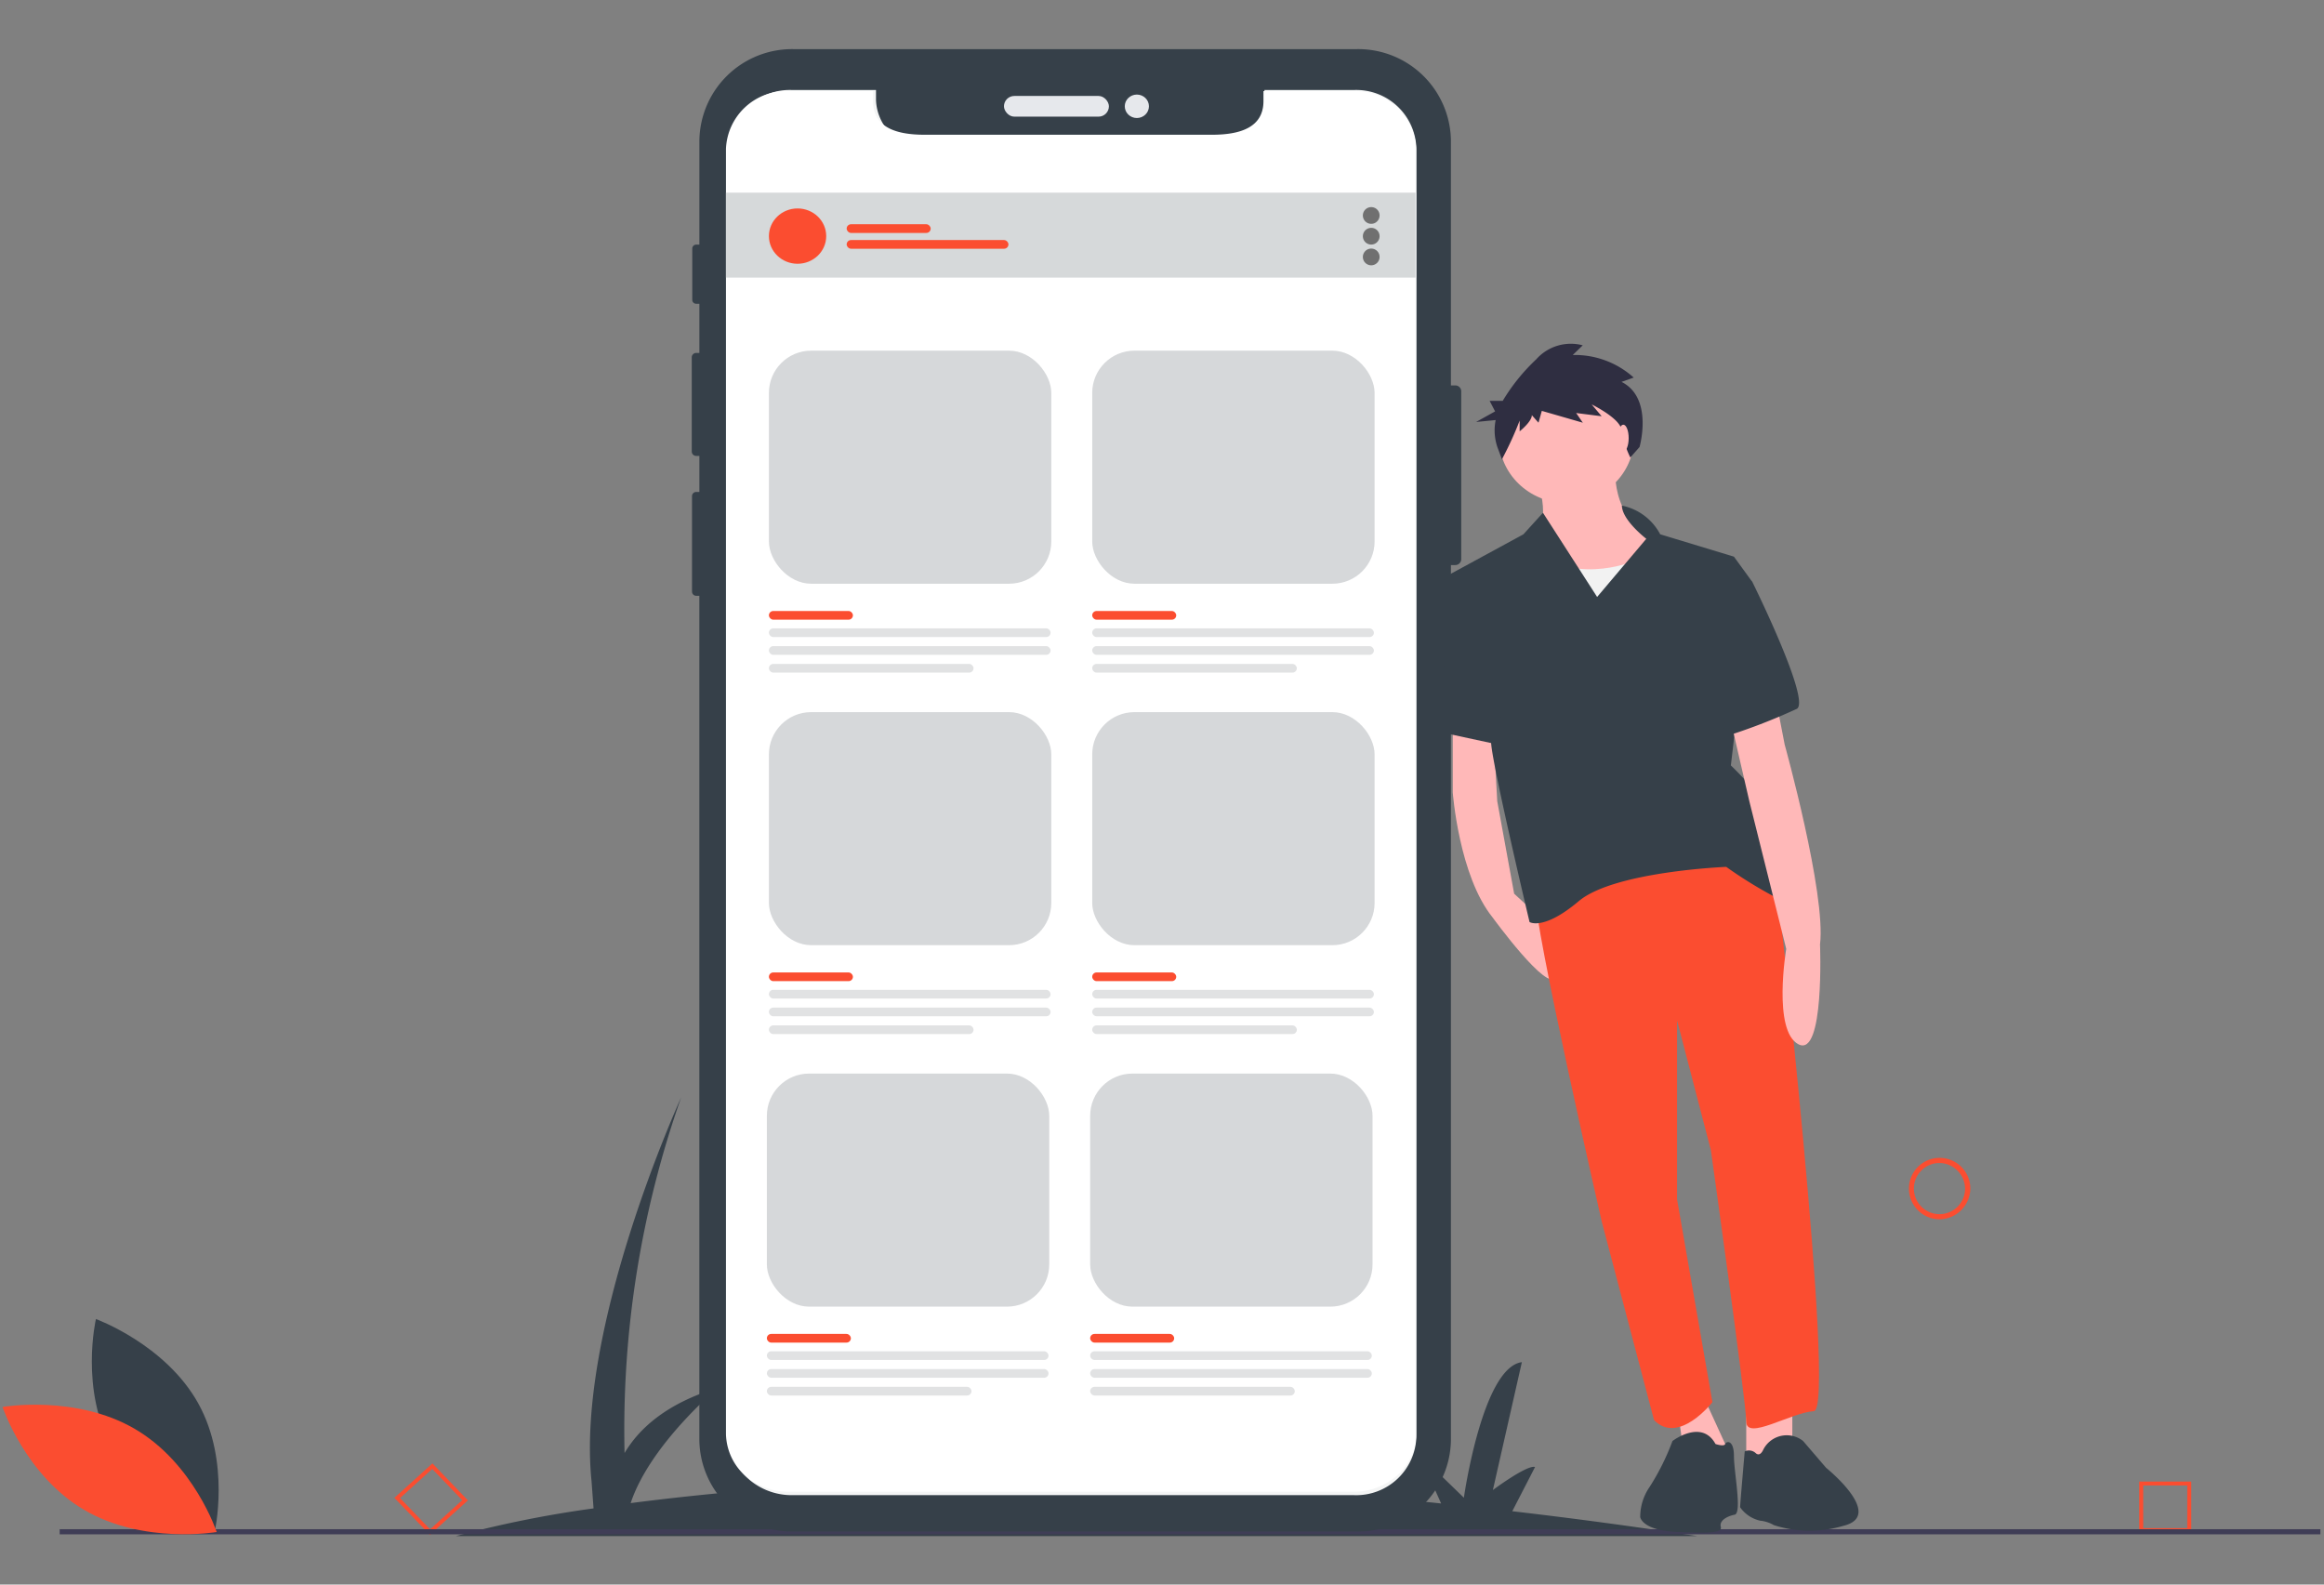 <svg xmlns="http://www.w3.org/2000/svg" xmlns:xlink="http://www.w3.org/1999/xlink" width="220" height="150" viewBox="0 0 220 150">
  <rect x="0" y="0" width="220" height="150" fill="#808080" stroke="none"/>
  <defs>
    <clipPath id="clip-path">
      <rect id="Rectangle_718" data-name="Rectangle 718" width="220" height="150" transform="translate(-0.348 0.186)" fill="#fff" stroke="#707070" stroke-width="1"/>
    </clipPath>
  </defs>
  <g id="Group_13272" data-name="Group 13272" transform="translate(3638 -2070)">
    <g id="Mask_Group_61" data-name="Mask Group 61" transform="translate(-3637.652 2069.813)" clip-path="url(#clip-path)">
      <g id="Group_413" data-name="Group 413" transform="translate(-0.106 4.838)">
        <path id="Path_3647" data-name="Path 3647" d="M384.137,498.291q-9.1-1.383-17.5-2.352l2.156-4.185c-.748-.242-3.992,2.179-3.992,2.179l2.745-12.106c-3.742.484-5.49,12.833-5.49,12.833l-4.241-4.116,2.088,4.66a398.274,398.274,0,0,0-44.349-2.167l1.845-3.582c-.748-.242-3.992,2.179-3.992,2.179l2.745-12.106c-3.742.485-5.49,12.832-5.49,12.832l-4.241-4.116,2.211,4.936q-12.77.36-25.452,1.989c1.842-5.568,8.272-10.92,8.272-10.92-4.945,1.493-7.517,3.925-8.849,6.182a94.609,94.609,0,0,1,5.356-33.661s-9.979,21.791-8.482,36.319l.19,2.581a104.885,104.885,0,0,0-13.038,2.625Z" transform="translate(-223.721 -357.533)" fill="#364049"/>
        <path id="Path_3648" data-name="Path 3648" d="M711.54,481.544a2.907,2.907,0,1,1,2.994-2.906,2.951,2.951,0,0,1-2.994,2.906Zm0-5.328a2.422,2.422,0,1,0,2.495,2.421,2.459,2.459,0,0,0-2.495-2.421Z" transform="translate(-528.255 -370.775)" fill="#fb4d30"/>
        <path id="Path_3649" data-name="Path 3649" d="M784.163,582.069h-4.925v-4.78h4.925Zm-4.546-.367h4.167v-4.045h-4.168Z" transform="translate(-576.971 -441.691)" fill="#fb4d30"/>
        <path id="Path_3650" data-name="Path 3650" d="M251.276,578.363l-3.359-3.5,3.6-3.26,3.359,3.5Zm-2.824-3.478,2.842,2.958,3.047-2.759-2.843-2.957Z" transform="translate(-210.824 -437.724)" fill="#fb4d30"/>
        <rect id="Rectangle_384" data-name="Rectangle 384" width="214.011" height="0.484" transform="translate(5.407 140.108)" fill="#3f3d56"/>
        <path id="Path_3651" data-name="Path 3651" d="M411.3,160.245v15.9a.564.564,0,0,1-.57.553h-.407v82.842a8.779,8.779,0,0,1-8.908,8.645H348.075a8.776,8.776,0,0,1-8.9-8.645V179.608h-.294a.4.4,0,0,1-.4-.39v-9.051a.386.386,0,0,1,.118-.277.41.41,0,0,1,.286-.115h.294v-3.409h-.3a.417.417,0,0,1-.422-.412v-8.927a.417.417,0,0,1,.422-.409h.3v-4.654h-.3a.38.38,0,0,1-.265-.106.357.357,0,0,1-.109-.257V146.73a.37.37,0,0,1,.374-.365h.3V136.5a8.776,8.776,0,0,1,8.9-8.642h53.336a8.779,8.779,0,0,1,8.908,8.642v23.191h.407A.564.564,0,0,1,411.3,160.245Z" transform="translate(-273.214 -127.859)" fill="#364049"/>
        <rect id="Rectangle_385" data-name="Rectangle 385" width="9.935" height="1.958" rx="0.979" transform="translate(94.797 4.433)" fill="#e6e8ec"/>
        <ellipse id="Ellipse_97" data-name="Ellipse 97" cx="1.144" cy="1.11" rx="1.144" ry="1.11" transform="translate(106.234 4.301)" fill="#e6e8ec"/>
        <path id="Path_3652" data-name="Path 3652" d="M420.325,149.473V271.525a5.7,5.7,0,0,1-5.891,5.482H361.208a6.23,6.23,0,0,1-2.721-.617,5.591,5.591,0,0,1-.572-.315,5.4,5.4,0,0,1-2.6-4.549V149.473a5.7,5.7,0,0,1,5.891-5.484h7.966v.951a4.692,4.692,0,0,0,4.851,4.516h27.07a4.692,4.692,0,0,0,4.851-4.516v-.951h8.49A5.7,5.7,0,0,1,420.325,149.473Z" transform="translate(-286.488 -140.122)" fill="#f4f5f5"/>
        <path id="Path_3661" data-name="Path 3661" d="M570.194,337.633v7.058s.582,7.906,3.781,11.858c0,0,5.236,7.2,5.964,5.647l-.9-5.113-3.032-2.793-1.6-8.753-.437-7.906Z" transform="translate(-432.913 -274.342)" fill="#ffb8b8"/>
        <path id="Path_3662" data-name="Path 3662" d="M535.327,421.267v5.223l-4.364,1.553v-6.071Z" transform="translate(-365.899 -294.167)" fill="#ffb8b8"/>
        <path id="Path_3663" data-name="Path 3663" d="M511.943,419.4l2.909,6.353-4.073,1.694-.873-6.211Z" transform="translate(-351.388 -292.86)" fill="#ffb8b8"/>
        <path id="Path_3664" data-name="Path 3664" d="M618.132,376.783s5.819,50.963,3.637,51.1-6.4,2.823-6.4.988-3.348-25.693-3.348-25.693l-3.2-12.283v16.938l3.346,19.2s-3.2,4.094-5.528,1.694l-4.946-18.776s-6.546-28.517-6.255-30.776C595.44,379.183,610.422,366.76,618.132,376.783Z" transform="translate(-450.304 -298.951)" fill="#fb4d30"/>
        <path id="Path_3665" data-name="Path 3665" d="M659.875,564.2a2.49,2.49,0,0,1,3.781-.847l2.182,2.541s5.625,4.524,1.634,5.49a11.15,11.15,0,0,1-6.577-.064,3.245,3.245,0,0,0-1.309-.424,3.167,3.167,0,0,1-1.891-1.271c0-.282.437-5.285.437-5.285a.939.939,0,0,1,1.018.141C659.583,564.909,659.875,564.2,659.875,564.2Z" transform="translate(-493.211 -431.597)" fill="#364049"/>
        <path id="Path_3666" data-name="Path 3666" d="M630.333,562.57s2.764-2.118,4.073.282c0,0,.824.283.921,0s.825-.424.825,1.129.79,5.428.063,5.567-1.455.565-1.309,1.129-.79.644-4.135.5-3.491-1.412-3.491-1.412a4.992,4.992,0,0,1,.873-2.823A22.574,22.574,0,0,0,630.333,562.57Z" transform="translate(-472.252 -430.811)" fill="#364049"/>
        <path id="Path_3667" data-name="Path 3667" d="M601.1,258.089s-.725,5.223,3.927,7.059-10.328,7.906-11.782,4.376.291-4.659.291-4.659,1.455-1.412.145-5.223Z" transform="translate(-448.397 -218.797)" fill="#ffb8b8"/>
        <ellipse id="Ellipse_98" data-name="Ellipse 98" cx="6.4" cy="6.211" rx="6.4" ry="6.211" transform="translate(141.645 30.539)" fill="#ffb8b8"/>
        <path id="Path_3668" data-name="Path 3668" d="M600.629,287.1s-4.364,2.259-8.582.564-4.073,5.647-4.073,5.647l2.182,5.506,15.128-1.412-1.018-8.47Z" transform="translate(-445.165 -239.055)" fill="#f2f2f2"/>
        <path id="Path_3669" data-name="Path 3669" d="M584.918,271.086a5.263,5.263,0,0,1,3.623,2.714l6.982,2.118,1.745,2.4-2.036,17.364s3.781,3.529,3.781,5.506,4.655,8.753,2.327,7.906a41.093,41.093,0,0,1-6.546-3.811s-10.617.424-13.964,3.247-4.655,1.976-4.655,1.976-3.491-14.682-3.637-16.938-4.218-15.811-4.218-15.811l7.273-3.953,1.852-2.04,5.127,7.969,4.655-5.506S584.932,272.469,584.918,271.086Z" transform="translate(-431.623 -227.874)" fill="#364049"/>
        <path id="Path_3670" data-name="Path 3670" d="M658.785,331.083l.873,4.518s3.928,14.117,3.346,18.917c0,0,.437,10.729-2.036,9.458s-1.164-9.035-1.164-9.035l-3.491-13.976-1.891-8.188Z" transform="translate(-490.955 -269.768)" fill="#ffb8b8"/>
        <path id="Path_3671" data-name="Path 3671" d="M653.855,292.246l1.455.847s5.527,11.153,4.219,12a56.736,56.736,0,0,1-6.982,2.682Z" transform="translate(-489.664 -242.649)" fill="#364049"/>
        <path id="Path_3672" data-name="Path 3672" d="M441.6,165.16l-3.418-.071-.8,1.341,1.018,13.694,5.236,1.129Z" transform="translate(-301.411 -115.281)" fill="#364049"/>
        <path id="Path_3673" data-name="Path 3673" d="M591.054,223.894l1.154-.407a8.323,8.323,0,0,0-5.768-2.137l.944-.916a4.373,4.373,0,0,0-4.4,1.323,18.276,18.276,0,0,0-3.174,3.932H578.57l.518,1-1.8,1,1.853-.18a4.908,4.908,0,0,0,.175,2.592l.419,1.119a31.818,31.818,0,0,0,1.678-3.664v1.018s1.154-.916,1.154-1.527l.629.712.314-1.12,3.881,1.12-.629-.916,2.412.305-.944-1.119s2.727,1.323,2.832,2.443a9.242,9.242,0,0,0,.825,2.579l.873-.988S594.1,225.42,591.054,223.894Z" transform="translate(-437.797 -192.396)" fill="#2f2e41"/>
        <ellipse id="Ellipse_99" data-name="Ellipse 99" cx="0.509" cy="1.271" rx="0.509" ry="1.271" transform="translate(152.918 35.551)" fill="#ffb8b8"/>
        <path id="Path_3674" data-name="Path 3674" d="M157.721,538.528c3.1,5.579,9.681,7.977,9.681,7.977s1.554-6.652-1.547-12.233-9.681-7.977-9.681-7.977S154.62,532.948,157.721,538.528Z" transform="translate(-147.334 -406.083)" fill="#364049"/>
        <path id="Path_3675" data-name="Path 3675" d="M141.119,555.46c5.6,3.267,7.754,9.761,7.754,9.761s-6.92,1.193-12.518-2.076-7.754-9.761-7.754-9.761S135.521,552.192,141.119,555.46Z" transform="translate(-128.601 -424.85)" fill="#fb4d30"/>
        <rect id="Rectangle_380" data-name="Rectangle 380" width="22.514" height="3.175" transform="translate(107.962 23.943)" fill="#f2f2f2"/>
      </g>
    </g>
    <g id="Group_13271" data-name="Group 13271" transform="translate(116 30.211)">
      <path id="_1" data-name="1" d="M508.1,184.891V306.548a5.288,5.288,0,0,1-2.081,4.158,6.219,6.219,0,0,1-3.84,1.306H448.681a6.3,6.3,0,0,1-2.734-.615,5.491,5.491,0,0,1-3.186-4.849V184.891a5.707,5.707,0,0,1,5.921-5.466h8.006v.949c0,2.486,2.183,3.182,4.875,3.182h27.206c2.692,0,4.875-.7,4.875-3.182v-.948h8.532a5.705,5.705,0,0,1,5.921,5.466Z" transform="translate(-4128.039 1868.988)" fill="#fff"/>
      <g id="Group_13294" data-name="Group 13294" transform="translate(-3681.211 2072.983)">
        <g id="Group_13292" data-name="Group 13292" transform="translate(0 0)">
          <rect id="Rectangle_2161" data-name="Rectangle 2161" width="26.731" height="22.063" rx="4" fill="#364049" opacity="0.2"/>
          <rect id="Rectangle_2164" data-name="Rectangle 2164" width="7.952" height="0.822" rx="0.411" transform="translate(0 24.644)" fill="#fb4d30"/>
          <rect id="Rectangle_2165" data-name="Rectangle 2165" width="26.663" height="0.822" rx="0.411" transform="translate(0 26.289)" fill="#364049" opacity="0.15"/>
          <rect id="Rectangle_2166" data-name="Rectangle 2166" width="26.663" height="0.822" rx="0.411" transform="translate(0 27.971)" fill="#364049" opacity="0.15"/>
          <rect id="Rectangle_2167" data-name="Rectangle 2167" width="19.37" height="0.822" rx="0.411" transform="translate(0 29.654)" fill="#364049" opacity="0.15"/>
        </g>
        <g id="Group_13293" data-name="Group 13293" transform="translate(30.605 0)">
          <rect id="Rectangle_2161-2" data-name="Rectangle 2161" width="26.731" height="22.063" rx="4" fill="#364049" opacity="0.2"/>
          <rect id="Rectangle_2164-2" data-name="Rectangle 2164" width="7.952" height="0.822" rx="0.411" transform="translate(0 24.644)" fill="#fb4d30"/>
          <rect id="Rectangle_2165-2" data-name="Rectangle 2165" width="26.663" height="0.822" rx="0.411" transform="translate(0 26.289)" fill="#364049" opacity="0.15"/>
          <rect id="Rectangle_2166-2" data-name="Rectangle 2166" width="26.663" height="0.822" rx="0.411" transform="translate(0 27.971)" fill="#364049" opacity="0.15"/>
          <rect id="Rectangle_2167-2" data-name="Rectangle 2167" width="19.37" height="0.822" rx="0.411" transform="translate(0 29.654)" fill="#364049" opacity="0.15"/>
        </g>
      </g>
      <g id="Group_13295" data-name="Group 13295" transform="translate(-3681.211 2107.2)">
        <g id="Group_13292-2" data-name="Group 13292" transform="translate(0 0)">
          <rect id="Rectangle_2161-3" data-name="Rectangle 2161" width="26.731" height="22.063" rx="4" fill="#364049" opacity="0.2"/>
          <rect id="Rectangle_2164-3" data-name="Rectangle 2164" width="7.952" height="0.822" rx="0.411" transform="translate(0 24.644)" fill="#fb4d30"/>
          <rect id="Rectangle_2165-3" data-name="Rectangle 2165" width="26.663" height="0.822" rx="0.411" transform="translate(0 26.289)" fill="#364049" opacity="0.15"/>
          <rect id="Rectangle_2166-3" data-name="Rectangle 2166" width="26.663" height="0.822" rx="0.411" transform="translate(0 27.971)" fill="#364049" opacity="0.15"/>
          <rect id="Rectangle_2167-3" data-name="Rectangle 2167" width="19.37" height="0.822" rx="0.411" transform="translate(0 29.654)" fill="#364049" opacity="0.15"/>
        </g>
        <g id="Group_13293-2" data-name="Group 13293" transform="translate(30.605 0)">
          <rect id="Rectangle_2161-4" data-name="Rectangle 2161" width="26.731" height="22.063" rx="4" fill="#364049" opacity="0.2"/>
          <rect id="Rectangle_2164-4" data-name="Rectangle 2164" width="7.952" height="0.822" rx="0.411" transform="translate(0 24.644)" fill="#fb4d30"/>
          <rect id="Rectangle_2165-4" data-name="Rectangle 2165" width="26.663" height="0.822" rx="0.411" transform="translate(0 26.289)" fill="#364049" opacity="0.15"/>
          <rect id="Rectangle_2166-4" data-name="Rectangle 2166" width="26.663" height="0.822" rx="0.411" transform="translate(0 27.971)" fill="#364049" opacity="0.15"/>
          <rect id="Rectangle_2167-4" data-name="Rectangle 2167" width="19.37" height="0.822" rx="0.411" transform="translate(0 29.654)" fill="#364049" opacity="0.15"/>
        </g>
      </g>
      <g id="Group_13296" data-name="Group 13296" transform="translate(-3681.405 2141.416)">
        <g id="Group_13292-3" data-name="Group 13292" transform="translate(0 0)">
          <rect id="Rectangle_2161-5" data-name="Rectangle 2161" width="26.731" height="22.063" rx="4" fill="#364049" opacity="0.2"/>
          <rect id="Rectangle_2164-5" data-name="Rectangle 2164" width="7.952" height="0.822" rx="0.411" transform="translate(0 24.644)" fill="#fb4d30"/>
          <rect id="Rectangle_2165-5" data-name="Rectangle 2165" width="26.663" height="0.822" rx="0.411" transform="translate(0 26.289)" fill="#364049" opacity="0.15"/>
          <rect id="Rectangle_2166-5" data-name="Rectangle 2166" width="26.663" height="0.822" rx="0.411" transform="translate(0 27.971)" fill="#364049" opacity="0.15"/>
          <rect id="Rectangle_2167-5" data-name="Rectangle 2167" width="19.37" height="0.822" rx="0.411" transform="translate(0 29.654)" fill="#364049" opacity="0.15"/>
        </g>
        <g id="Group_13293-3" data-name="Group 13293" transform="translate(30.605 0)">
          <rect id="Rectangle_2161-6" data-name="Rectangle 2161" width="26.731" height="22.063" rx="4" fill="#364049" opacity="0.2"/>
          <rect id="Rectangle_2164-6" data-name="Rectangle 2164" width="7.952" height="0.822" rx="0.411" transform="translate(0 24.644)" fill="#fb4d30"/>
          <rect id="Rectangle_2165-6" data-name="Rectangle 2165" width="26.663" height="0.822" rx="0.411" transform="translate(0 26.289)" fill="#364049" opacity="0.15"/>
          <rect id="Rectangle_2166-6" data-name="Rectangle 2166" width="26.663" height="0.822" rx="0.411" transform="translate(0 27.971)" fill="#364049" opacity="0.15"/>
          <rect id="Rectangle_2167-6" data-name="Rectangle 2167" width="19.37" height="0.822" rx="0.411" transform="translate(0 29.654)" fill="#364049" opacity="0.15"/>
        </g>
      </g>
      <rect id="Rectangle_2168" data-name="Rectangle 2168" width="65.277" height="8.04" transform="translate(-3685.279 2058.026)" fill="#d6d9da"/>
      <g id="Group_13297" data-name="Group 13297" transform="translate(-3681.211 2059.521)">
        <ellipse id="Ellipse_364" data-name="Ellipse 364" cx="2.712" cy="2.618" rx="2.712" ry="2.618" transform="translate(0)" fill="#fb4d30"/>
        <rect id="Rectangle_2169" data-name="Rectangle 2169" width="7.952" height="0.822" rx="0.411" transform="translate(7.361 1.496)" fill="#fb4d30"/>
        <rect id="Rectangle_2170" data-name="Rectangle 2170" width="15.313" height="0.822" rx="0.411" transform="translate(7.361 2.992)" fill="#fb4d30"/>
      </g>
      <g id="Icon_feather-more-vertical" data-name="Icon feather-more-vertical" transform="translate(-3624.484 2059.895)">
        <path id="Path_18000" data-name="Path 18000" d="M17.081,16.78a.291.291,0,1,1-.291-.28A.286.286,0,0,1,17.081,16.78Z" transform="translate(-16.5 -14.537)" fill="#707070" stroke="#707070" stroke-linecap="round" stroke-linejoin="round" stroke-width="1"/>
        <path id="Path_18001" data-name="Path 18001" d="M17.081,6.28A.291.291,0,1,1,16.791,6,.286.286,0,0,1,17.081,6.28Z" transform="translate(-16.5 -6)" fill="#707070" stroke="#707070" stroke-linecap="round" stroke-linejoin="round" stroke-width="1"/>
        <path id="Path_18002" data-name="Path 18002" d="M17.081,27.28a.291.291,0,1,1-.291-.28A.286.286,0,0,1,17.081,27.28Z" transform="translate(-16.5 -23.074)" fill="#707070" stroke="#707070" stroke-linecap="round" stroke-linejoin="round" stroke-width="1"/>
      </g>
    </g>
  </g>
</svg>
